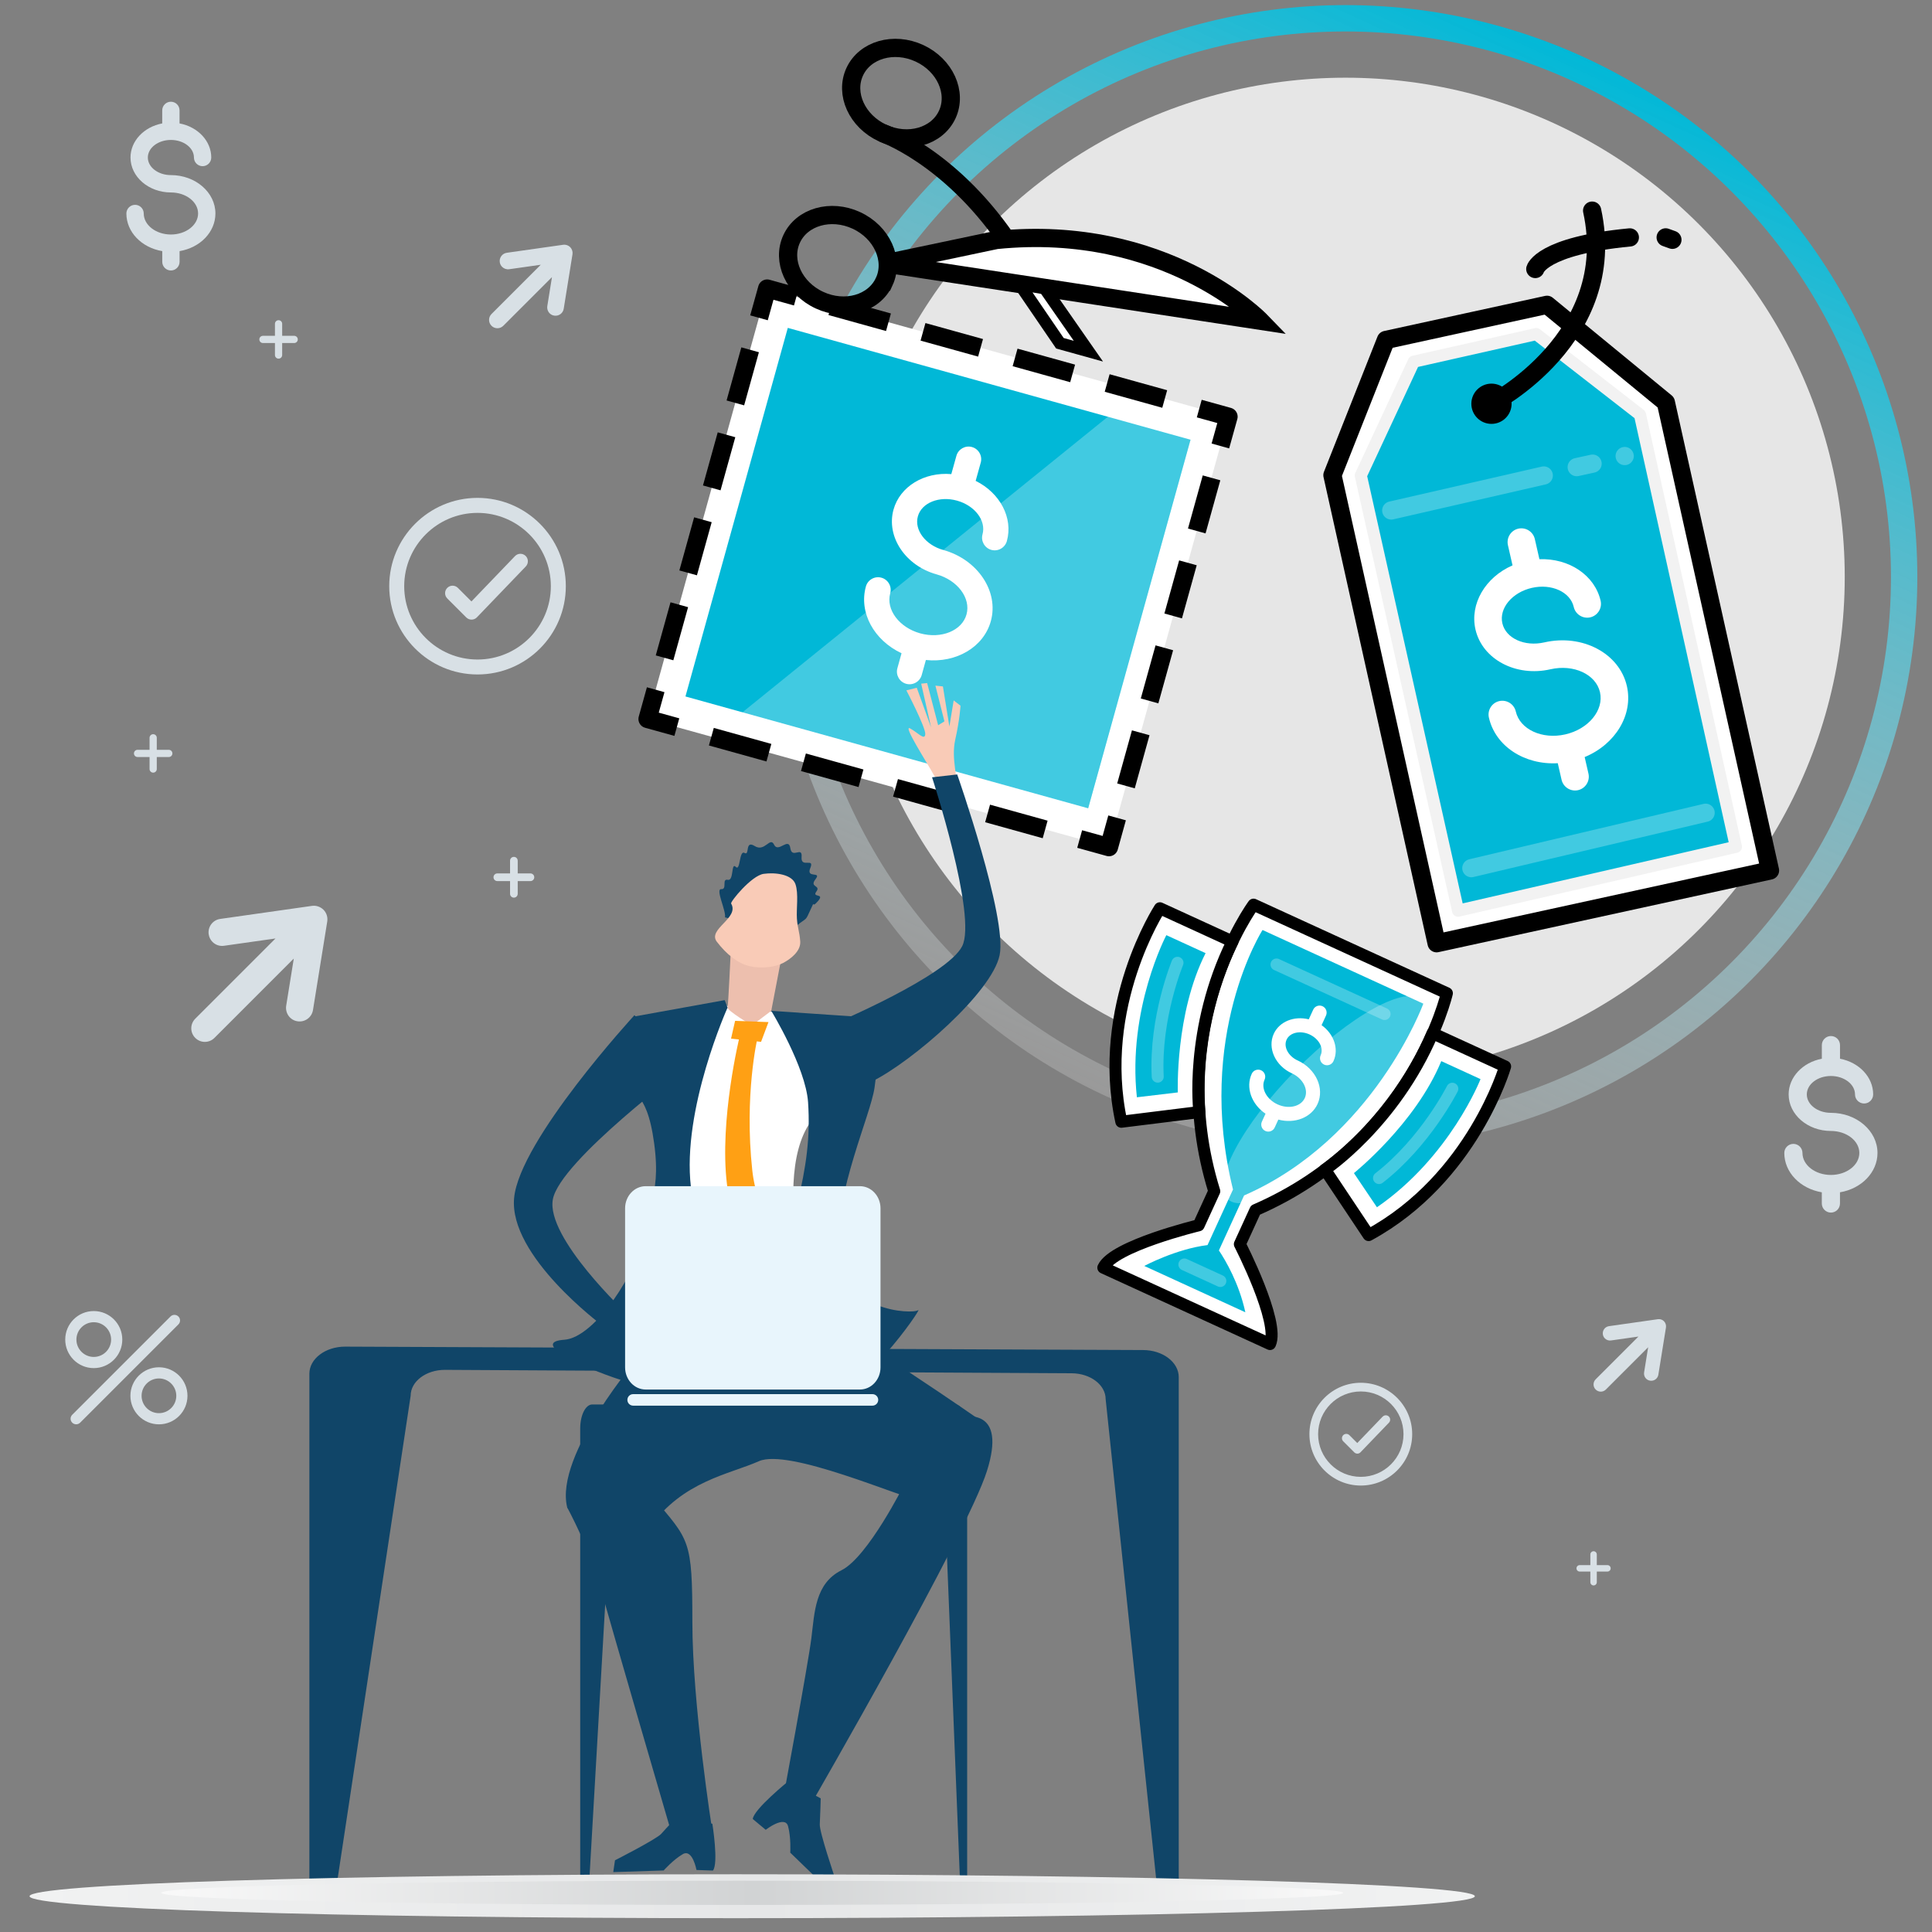 <?xml version="1.0" encoding="UTF-8"?><svg xmlns="http://www.w3.org/2000/svg" xmlns:xlink="http://www.w3.org/1999/xlink" viewBox="0 0 600 600"><rect x="0" y="0" width="600" height="600" fill="#808080" stroke="none"/><defs><style>.cls-1,.cls-2{stroke-width:3.73px;}.cls-1,.cls-2,.cls-3,.cls-4,.cls-5,.cls-6,.cls-7,.cls-8,.cls-9{stroke-linejoin:round;}.cls-1,.cls-2,.cls-3,.cls-6,.cls-7,.cls-8{stroke-linecap:round;}.cls-1,.cls-10,.cls-4,.cls-5,.cls-7,.cls-8,.cls-9,.cls-11{fill:none;}.cls-1,.cls-12,.cls-8{opacity:.25;}.cls-1,.cls-8{stroke:#fff;}.cls-13,.cls-2,.cls-3,.cls-14,.cls-12,.cls-15{fill:#fff;}.cls-16{fill:#edbfae;}.cls-2,.cls-3,.cls-10,.cls-4,.cls-5,.cls-14,.cls-7,.cls-9,.cls-15{stroke:#000;}.cls-3,.cls-7,.cls-8{stroke-width:5.66px;}.cls-17{fill:#ffa014;}.cls-18{isolation:isolate;}.cls-19{fill:url(#linear-gradient-2);}.cls-19,.cls-20{fill-rule:evenodd;}.cls-19,.cls-20,.cls-21{mix-blend-mode:multiply;}.cls-10,.cls-4,.cls-5,.cls-14,.cls-9{stroke-width:5.66px;}.cls-10,.cls-14,.cls-11,.cls-15{stroke-miterlimit:10;}.cls-22{fill:#e6e6e6;}.cls-20{fill:url(#linear-gradient-3);}.cls-5{stroke-dasharray:0 0 18.55 11.13;}.cls-23{fill:#104568;}.cls-24{fill:#e8f5fc;}.cls-25{fill:#d8e0e5;}.cls-6{stroke:#f2f2f2;stroke-width:3.77px;}.cls-6,.cls-26{fill:#01b8d7;}.cls-27{fill:#f9cbb7;}.cls-9{stroke-dasharray:0 0 17.12 10.27;}.cls-11{stroke:url(#linear-gradient);stroke-width:8.19px;}.cls-15{stroke-width:3.77px;}</style><linearGradient id="linear-gradient" x1="-563.9" y1="1723.32" x2="-208.72" y2="1723.32" gradientTransform="translate(-987.88 -889.92) rotate(-65.38)" gradientUnits="userSpaceOnUse"><stop offset="0" stop-color="#fff" stop-opacity=".2"/><stop offset="1" stop-color="#01b8d7"/></linearGradient><linearGradient id="linear-gradient-2" x1="9.18" y1="588.89" x2="458.03" y2="588.89" gradientUnits="userSpaceOnUse"><stop offset="0" stop-color="#f1f2f2"/><stop offset=".5" stop-color="#e6e7e8"/><stop offset="1" stop-color="#f1f2f2"/></linearGradient><linearGradient id="linear-gradient-3" x1="50.08" y1="587.83" x2="417.14" y2="587.83" gradientUnits="userSpaceOnUse"><stop offset="0" stop-color="#f9f9f9"/><stop offset=".5" stop-color="#d1d3d4"/><stop offset="1" stop-color="#f9f9f9"/></linearGradient></defs><g class="cls-18"><g id="Icons"><circle class="cls-11" cx="417.86" cy="179.17" r="173.49"/><circle class="cls-22" cx="417.86" cy="179.17" r="155.04"/><g><polygon class="cls-3" points="549.69 270.34 446.15 292.93 413.8 147.57 430.42 105.57 480.44 94.66 517.35 124.98 549.69 270.34"/><polygon class="cls-6" points="439.07 112.32 422.61 147.67 452.82 282.82 539.1 262.98 509.31 128.79 477.09 103.75 439.07 112.32"/><circle cx="463.19" cy="125.39" r="6.25"/><path class="cls-7" d="M463.19,125.39s39.86-20.54,31.26-59.98"/><path class="cls-7" d="M476.8,83.54s1.9-7.2,29.36-9.81"/><line class="cls-7" x1="519.38" y1="74.47" x2="517.29" y2="73.72"/><line class="cls-8" x1="432.07" y1="158.53" x2="479.43" y2="147.67"/><line class="cls-8" x1="489.66" y1="145.07" x2="494.59" y2="143.99"/><line class="cls-8" x1="504.56" y1="141.63" x2="504.56" y2="141.63"/><line class="cls-8" x1="456.94" y1="269.61" x2="529.69" y2="252.41"/><path class="cls-13" d="M479.59,199.5c-6.11,1.4-11.95-1.26-13.02-5.93-1.07-4.67,3.04-9.6,9.15-11,6.11-1.4,11.95,1.26,13.02,5.93,.53,2.3,2.83,3.74,5.13,3.22,2.3-.53,3.74-2.83,3.22-5.13-1.82-7.95-9.81-13.27-19.01-12.92l-1.43-6.27c-.53-2.3-2.83-3.74-5.13-3.22s-3.74,2.83-3.22,5.13l1.43,6.27c-8.44,3.68-13.33,11.95-11.51,19.9,2.12,9.27,12.56,14.82,23.28,12.37,7.21-1.65,14.11,1.55,15.39,7.12,1.27,5.57-3.55,11.45-10.76,13.1-7.21,1.65-14.11-1.55-15.39-7.12-.53-2.3-2.83-3.74-5.13-3.22s-3.75,2.83-3.22,5.13c2.03,8.9,11.05,14.75,21.39,14.16l1.18,5.15c.53,2.3,2.83,3.74,5.13,3.22,2.3-.53,3.74-2.83,3.22-5.13l-1.18-5.15c9.57-3.96,15.14-13.14,13.11-22.05-2.33-10.18-13.83-16.26-25.64-13.56Z"/></g><g><g><rect class="cls-13" x="221.94" y="101.99" width="138.74" height="148.72" transform="translate(43.43 409.84) rotate(-74.48)"/><g><polyline class="cls-4" points="346.92 254 344.4 263.09 335.3 260.57"/><line class="cls-5" x1="324.58" y1="257.59" x2="215.56" y2="227.3"/><polyline class="cls-4" points="210.2 225.81 201.1 223.29 203.63 214.2"/><line class="cls-9" x1="206.38" y1="204.3" x2="234.34" y2="103.65"/><polyline class="cls-4" points="235.71 98.7 238.24 89.61 247.33 92.14"/><line class="cls-5" x1="258.05" y1="95.11" x2="367.07" y2="125.4"/><polyline class="cls-4" points="372.44 126.89 381.53 129.41 379 138.5"/><line class="cls-9" x1="376.25" y1="148.4" x2="348.3" y2="249.05"/></g></g><g><ellipse class="cls-10" cx="279.81" cy="28.93" rx="13.64" ry="15.83" transform="translate(136.18 270.8) rotate(-65.2)"/><path class="cls-10" d="M274.59,87.48c-3.16,6.84-12.16,9.41-20.09,5.74-7.94-3.67-11.81-12.19-8.65-19.03,3.16-6.84,12.16-9.41,20.1-5.74,7.94,3.67,11.81,12.19,8.65,19.03Z"/><path class="cls-10" d="M274.08,41.32s20.49,7.01,38.42,32.94"/><path class="cls-14" d="M274.81,81.82l116.6,17.8s-29.48-30.43-81.99-25.09l-34.62,7.29"/><polygon class="cls-15" points="329.16 106.6 316.59 88.2 324.42 89.54 338.01 109.06 329.16 106.6"/></g><rect class="cls-26" x="226.38" y="117.04" width="129.8" height="118.8" transform="translate(57.85 -71.52) rotate(15.52)"/><polygon class="cls-12" points="337.51 252.53 229.08 222.42 344.86 128.77 369.95 135.74 337.51 252.53"/><path class="cls-13" d="M292.96,170.81c-5.54-1.54-9.08-6.23-7.91-10.45,1.17-4.23,6.63-6.42,12.17-4.88s9.08,6.23,7.91,10.46c-.58,2.08,.65,4.25,2.73,4.83s4.25-.65,4.83-2.73c2-7.2-2.12-14.97-9.69-18.7l1.58-5.68c.58-2.08-.65-4.25-2.73-4.83s-4.25,.65-4.83,2.73l-1.58,5.68c-8.41-.71-15.95,3.82-17.95,11.02-2.33,8.4,3.67,17.42,13.37,20.11,6.53,1.81,10.7,7.4,9.3,12.45-1.4,5.05-7.86,7.68-14.39,5.87s-10.7-7.4-9.3-12.45c.58-2.08-.65-4.25-2.73-4.83s-4.25,.64-4.83,2.73c-2.24,8.06,2.48,16.7,11.07,20.73l-1.29,4.66c-.58,2.08,.65,4.25,2.73,4.83s4.25-.65,4.83-2.73l1.29-4.66c9.44,.98,17.94-3.99,20.17-12.06,2.56-9.22-4.06-19.13-14.76-22.11Z"/></g><g><path class="cls-2" d="M394.42,417.39c3.1-6.76-9.37-31-9.37-31l4.85-10.59c49.05-21.32,59.44-67.34,59.44-67.34l-60.04-27.51s-28.07,37.91-12.2,88.99l-4.85,10.59s-26.5,6.39-29.6,13.15l51.76,23.72Z"/><g><path class="cls-2" d="M382.76,292.4l-22.54-10.33s-19.77,30.3-11.98,66.3l24.24-3.01s-3.17-25.58,10.28-52.96"/><path class="cls-26" d="M374.41,296.01s-12.19-5.59-12.19-5.59c0,0-12.13,22.9-9.15,50.35l12.71-1.51s-.88-24.53,8.63-43.26c0,0,0,0,0,0Z"/><path class="cls-1" d="M365.68,299.01s-7.08,17.02-6.14,35.35"/></g><g><path class="cls-2" d="M444.89,320.87l22.54,10.33s-10.04,34.76-42.39,52.36l-13.55-20.33s21.44-14.3,33.4-42.36"/><path class="cls-26" d="M447.6,329.54s12.19,5.59,12.19,5.59c0,0-9.42,24.14-32.17,39.8l-7.15-10.61s19.15-15.35,27.13-34.78c0,0,0,0,0,0Z"/><path class="cls-1" d="M451.03,338.12s-8.27,16.48-22.76,27.73"/></g><path class="cls-26" d="M378.55,388.31l7.81-17.05c40.33-17.61,55.67-59.56,55.67-59.56l-49.94-22.88s-20.95,32.82-9.17,80.59l-7.91,17.26c-9.82,1.21-19.65,6.48-19.65,6.48l31.39,14.39c-1.95-8.98-6.09-16.03-8.21-19.21Z"/><ellipse class="cls-12" cx="411.62" cy="341.47" rx="43.31" ry="12.96" transform="translate(-120.47 395.46) rotate(-45.47)"/><path class="cls-13" d="M403,329.34c-2.92-1.34-4.46-4.24-3.44-6.46s4.22-2.95,7.14-1.62c2.92,1.34,4.46,4.24,3.44,6.47-.5,1.1-.02,2.4,1.08,2.9s2.4,.02,2.9-1.08c1.74-3.79,.15-8.45-3.69-11.17l1.37-2.99c.5-1.1,.02-2.4-1.08-2.9s-2.4-.02-2.9,1.08l-1.37,2.99c-4.57-1.13-9.13,.7-10.87,4.49-2.03,4.42,.48,9.93,5.6,12.27,3.44,1.58,5.25,5.02,4.03,7.69-1.22,2.66-5.01,3.54-8.45,1.97s-5.25-5.02-4.03-7.69c.5-1.1,.02-2.4-1.08-2.9s-2.4-.02-2.91,1.08c-1.95,4.25-.11,9.43,4.28,12.41l-1.13,2.46c-.5,1.1-.02,2.4,1.08,2.9,1.1,.5,2.4,.02,2.9-1.08l1.13-2.46c5.12,1.37,10.25-.62,12.19-4.87,2.23-4.86-.55-10.91-6.19-13.5Z"/><line class="cls-1" x1="396.43" y1="299.54" x2="429.99" y2="314.91"/><line class="cls-1" x1="367.82" y1="392.7" x2="378.99" y2="397.82"/></g></g><g id="Artwork"><g><g><path class="cls-23" d="M198.73,420.94s-26.68,30.79-22.58,47.21c0,0,15.39,20.53,25.66,6.16,10.26-14.37,24.63-16.42,33.87-20.52,9.24-4.11,44.13,11.29,50.29,12.32,6.16,1.03,20.53-23.6,20.53-23.6,0,0-47.21-32.84-52.34-32.84s-36.95-1.03-55.42,11.29Z"/><path class="cls-27" d="M290.07,240.79c-1.82-3.41-9.99-16-7.4-14.56,2.59,1.44,4.5,3.83,4.68,1.79,.19-2.04-5.87-13.62-5.87-13.62l3.23-.81,4.45,12.31-3.08-13.58,1.85-.19,3.42,13.1,1.95-1.2-2.8-11.1,2.33,.25,2.01,12.43,1.33-8.09,2.13,1.64s-.25,4.35-1.63,10.5c-1.37,6.16,.96,11.94,.47,16.39-.48,4.45-7.08-5.27-7.08-5.27Z"/><path class="cls-23" d="M259.14,317.89s34.92-14.75,39.66-24.02c4.73-9.27-9.34-52.47-9.34-52.47l7.81-.89s15.6,44.53,13.17,56.14c-2.43,11.61-27.04,32.92-39.5,39.14-12.45,6.21-11.79-17.9-11.79-17.9Z"/><path class="cls-23" d="M225.15,284.87c.42-1.96-3.08-8.88-1.15-8.74,1.94,.14,.05-3.31,2.01-2.89,1.96,.42,1-5.58,2.48-4.03,1.48,1.55,1.02-5.3,2.73-4.32,1.72,.99,0-4.13,3.16-2.14,3.16,1.99,4.75-3.08,6.03-.41,1.28,2.67,4.51-2.51,5.03,1.04,.52,3.54,3.8-.81,3.5,2.79-.3,3.6,4.13,0,2.71,3.4-1.42,3.4,3.64,.85,1.62,3.47-2.03,2.62,1.77,1.81,.26,3.84-1.51,2.03,2.78,.36,.48,3-2.3,2.64-.62-1.06-2.3,2.64-1.68,3.7-.95,2.27-4.35,4.98-3.39,2.71-22.21-2.62-22.21-2.62Z"/><path class="cls-13" d="M221.04,311.78s-16.55,1.83-18.68,7.4c-.29,.77,21.74,6.91,13.62,13.44-14.82,11.91-15.14,70.21-6.26,83.05,10.32,14.91,45.01,2.55,45.01,2.55,0,0-16.69-50.56-2.98-69.82,13.71-19.26-10.15-33.95-10.15-33.95l-20.57-2.67Z"/><path class="cls-16" d="M226.95,295.22s-.78,16.86-1,17.7c-.22,.84,7.54,5.55,7.54,5.55l6.03-4.54,3.05-15.91-15.62-2.79Z"/><path class="cls-27" d="M227.06,280.61c2.66,4.53-7.45,7.94-4.43,11.87,3.02,3.93,6.52,6.72,10.16,7.57,3.64,.86,8.01,.28,10.4-.98,2.39-1.26,5.53-3.68,5.33-6.7-.21-3.02-.83-4.08-1.03-7.09-.21-3.02,.57-7.75-.46-10.71-1.03-2.96-6.04-3.72-9.86-3.19-3.82,.54-10.43,8.7-10.11,9.23Z"/><path class="cls-23" d="M197.03,315.28s-35.72,38.81-37.37,56.8c-1.66,18,27.21,39.4,27.21,39.4l7.98-3.31s-25.42-23.78-23.15-35.73c2.26-11.95,41.62-41.3,41.62-41.3l-16.28-15.85Z"/><polygon class="cls-17" points="228.29 317.04 238.66 317.42 236.35 323.56 227.03 322.56 228.29 317.04"/><path class="cls-23" d="M225.07,310.6l-27.75,5.02s-4.07,8.09-2.99,16.98c1.08,8.89,6.37,4.35,8.82,22.44,2.45,18.08-3.46,20.56-4.05,29.73-.59,9.17-14.15,30.64-23.84,31.3-9.69,.66,2.07,7.09,15.16,11.68,13.09,4.58,17.06,5.01,23.43,.32,6.37-4.69,3.58-35.29,.72-59.43-2.86-24.14,11.38-55.72,11.38-55.72l-.89-2.31Z"/><path class="cls-23" d="M239.52,313.92s10.69,17.49,11.43,28.38c.74,10.9-.56,20.07-3.41,31.82-2.85,11.75,4.57,47.8,11.16,55.25,6.59,7.46,28.19-23.82,26.45-22.49-1.74,1.34-24.3,.44-24.98-18.37-.67-18.81,10.18-42.1,11.42-50.7,1.24-8.6,2.05-21.55,2.05-21.55l-34.13-2.34Z"/><path class="cls-17" d="M229.71,321.84s-6.39,26.01-3.94,45.98c2.45,19.97,21.88,49.66,21.88,49.66l19.83,3.54-2.08-14.55s-28.84-15.99-31.77-43c-2.53-23.37,1.57-40.92,1.57-40.92l-5.49-.71Z"/><path class="cls-23" d="M176.16,468.15s7.19,13.34,10.26,24.63c3.08,11.29,22.44,77.61,22.44,77.61l12.32-2.05s-6.16-39-6.16-64.66-.89-25.27-12.18-38.61c-11.29-13.34-26.68,3.08-26.68,3.08Z"/><path class="cls-23" d="M280.84,460.97s-11.29,22.58-19.5,26.68c-8.21,4.11-8.35,12.95-9.37,21.16-1.03,8.21-9.24,52.34-9.24,52.34l9.24-1.03s48.37-83.77,54.53-103.27c6.16-19.5-6.16-17.45-10.26-16.42-4.11,1.03-15.39,20.53-15.39,20.53Z"/><path class="cls-23" d="M221.41,580.92l-5.11-.18s-1.23-6.67-4.25-4.92c-3.02,1.76-5.94,5.07-5.94,5.07l-15.66,.51,.54-3.67s12.9-6.57,14.36-8.22c1.46-1.66,5.13-5.53,5.13-5.53l10.75,2.41s1.99,12.34,.17,14.54Z"/><path class="cls-23" d="M233.78,564.91l4.02,3.35s5.97-4.63,6.94-1.12c.96,3.51,.68,8.22,.68,8.22l11.5,11.13,2.36-3.38s-4.84-14.21-4.69-16.57c.14-2.35,.29-8.04,.29-8.04l-9.98-5.38s-10.83,8.75-11.12,11.79Z"/></g><path class="cls-23" d="M296.65,436.17h-112.73c-2.06,0-3.73,3.32-3.73,7.42v140.92c0,.64,.05,1.26,.12,1.85h2.79c-.07-.57-.12-1.16-.12-1.78l7.77-134.96c0-3.93,1.6-7.11,3.57-7.11h94.85c1.97,0,3.57,3.18,3.57,7.11l5.41,134.96c0,.61-.04,1.21-.12,1.78h2.21c.08-.59,.12-1.21,.12-1.85v-140.92c0-4.09-1.67-7.42-3.73-7.42Z"/></g><g><path class="cls-23" d="M354.97,419.27l-247.8-1.06c-6.12,0-11.09,3.77-11.09,8.41v159.73c0,.73,.13,1.43,.36,2.1h8.31c-.22-.65-.35-1.32-.35-2.01l23.13-152.97c0-4.45,4.76-8.05,10.64-8.05l194.56,1.06c5.88,0,10.64,3.6,10.64,8.05l16.11,152.97c0,.69-.13,1.37-.35,2.01h6.57c.23-.67,.37-1.38,.37-2.1v-159.73c0-4.64-4.97-8.41-11.1-8.41Z"/><g><path class="cls-24" d="M273.45,424.65c0,3.8-2.86,6.88-6.4,6.88h-66.52c-3.54,0-6.4-3.08-6.4-6.88v-49.39c0-3.8,2.86-6.88,6.4-6.88h66.52c3.54,0,6.4,3.08,6.4,6.88v49.39Z"/><path class="cls-24" d="M272.74,434.75c0,.98-.8,1.79-1.79,1.79h-74.32c-.98,0-1.79-.8-1.79-1.79h0c0-.99,.8-1.79,1.79-1.79h74.32c.98,0,1.79,.8,1.79,1.79h0Z"/></g></g><path class="cls-19" d="M458.03,588.89c0,3.77-102.76,6.82-229.55,6.82s-219.3-3.05-219.3-6.82,92.52-6.82,219.3-6.82,229.55,3.05,229.55,6.82Z"/><path class="cls-20" d="M50.08,587.84c0,2.07,75.76,3.75,179.39,3.75s187.68-1.68,187.68-3.75-84.04-3.77-187.68-3.77-179.39,1.68-179.39,3.77Z"/></g><g id="Incentive_Elements" class="cls-21"><path class="cls-25" d="M164.73,271.25h-3.95v-3.95c0-.66-.53-1.19-1.19-1.19s-1.19,.53-1.19,1.19v3.95h-3.95c-.66,0-1.19,.53-1.19,1.19s.53,1.19,1.19,1.19h3.95v3.95c0,.66,.53,1.19,1.19,1.19s1.19-.53,1.19-1.19v-3.95h3.95c.66,0,1.19-.53,1.19-1.19s-.53-1.19-1.19-1.19Z"/><path class="cls-25" d="M499.21,486.06h-3.31v-3.31c0-.55-.45-1-1-1s-1,.45-1,1v3.31h-3.31c-.55,0-1,.45-1,1s.45,1,1,1h3.31v3.31c0,.55,.45,1,1,1s1-.45,1-1v-3.31h3.31c.55,0,1-.45,1-1s-.45-1-1-1Z"/><path class="cls-25" d="M52.42,232.86h-3.73v-3.73c0-.62-.5-1.12-1.12-1.12s-1.12,.5-1.12,1.12v3.73h-3.73c-.62,0-1.12,.5-1.12,1.12s.5,1.12,1.12,1.12h3.73v3.73c0,.62,.5,1.12,1.12,1.12s1.12-.5,1.12-1.12v-3.73h3.73c.62,0,1.12-.5,1.12-1.12s-.5-1.12-1.12-1.12Z"/><path class="cls-25" d="M91.36,104.29h-3.73v-3.73c0-.62-.5-1.12-1.12-1.12s-1.12,.5-1.12,1.12v3.73h-3.73c-.62,0-1.12,.5-1.12,1.12s.5,1.12,1.12,1.12h3.73v3.73c0,.62,.5,1.12,1.12,1.12s1.12-.5,1.12-1.12v-3.73h3.73c.62,0,1.12-.5,1.12-1.12s-.5-1.12-1.12-1.12Z"/><path class="cls-25" d="M568.6,345.6c-4.13,0-7.48-2.56-7.48-5.72s3.36-5.72,7.48-5.72,7.49,2.56,7.49,5.72c0,1.55,1.27,2.82,2.82,2.82s2.82-1.26,2.82-2.82c0-5.37-4.35-9.95-10.3-11.08v-4.23c0-1.55-1.26-2.82-2.82-2.82s-2.82,1.26-2.82,2.82v4.23c-5.95,1.13-10.31,5.71-10.31,11.08,0,6.26,5.89,11.35,13.12,11.35,4.87,0,8.83,3.06,8.83,6.83s-3.96,6.83-8.83,6.83-8.83-3.06-8.83-6.83c0-1.55-1.27-2.82-2.82-2.82s-2.82,1.26-2.82,2.82c0,6.01,4.93,11.09,11.65,12.22v3.48c0,1.55,1.27,2.82,2.82,2.82s2.82-1.26,2.82-2.82v-3.48c6.72-1.14,11.65-6.21,11.65-12.22,0-6.87-6.49-12.46-14.46-12.46Z"/><path class="cls-25" d="M53.07,54.38c-3.95,0-7.16-2.45-7.16-5.46s3.21-5.46,7.16-5.46,7.16,2.45,7.16,5.46c0,1.49,1.21,2.69,2.69,2.69s2.69-1.21,2.69-2.69c0-5.13-4.16-9.52-9.85-10.59v-4.05c0-1.49-1.21-2.69-2.69-2.69s-2.69,1.21-2.69,2.69v4.05c-5.69,1.08-9.85,5.46-9.85,10.59,0,5.98,5.63,10.85,12.55,10.85,4.66,0,8.44,2.93,8.44,6.53s-3.79,6.53-8.44,6.53-8.44-2.93-8.44-6.53c0-1.49-1.21-2.69-2.69-2.69s-2.7,1.21-2.7,2.69c0,5.75,4.71,10.6,11.14,11.69v3.32c0,1.49,1.21,2.69,2.69,2.69s2.69-1.21,2.69-2.69v-3.32c6.43-1.09,11.13-5.94,11.13-11.69,0-6.57-6.2-11.92-13.83-11.92Z"/><g><path class="cls-25" d="M148.3,154.62c-15.12,0-27.42,12.3-27.42,27.42s12.3,27.42,27.42,27.42,27.42-12.3,27.42-27.42-12.3-27.42-27.42-27.42Zm0,50.2c-12.56,0-22.77-10.22-22.77-22.77s10.22-22.77,22.77-22.77,22.77,10.22,22.77,22.77-10.22,22.77-22.77,22.77Z"/><path class="cls-25" d="M159.95,172.69l-13.54,14.09-4.21-4.21c-.91-.91-2.38-.91-3.29,0-.91,.91-.91,2.38,0,3.29l5.89,5.89c.44,.44,1.03,.68,1.64,.68h.02c.62,0,1.22-.26,1.65-.71l15.18-15.8c.89-.93,.86-2.4-.06-3.29-.93-.89-2.4-.86-3.29,.07Z"/></g><g><path class="cls-25" d="M422.61,429.43c-8.8,0-15.96,7.16-15.96,15.96s7.16,15.96,15.96,15.96,15.96-7.16,15.96-15.96-7.16-15.96-15.96-15.96Zm0,29.22c-7.31,0-13.26-5.95-13.26-13.26s5.95-13.26,13.26-13.26,13.26,5.95,13.26,13.26-5.95,13.26-13.26,13.26Z"/><path class="cls-25" d="M429.39,439.95l-7.88,8.2-2.45-2.45c-.53-.53-1.38-.53-1.91,0-.53,.53-.53,1.38,0,1.91l3.43,3.43c.25,.25,.6,.4,.96,.4h.01c.36,0,.71-.15,.96-.42l8.84-9.2c.52-.54,.5-1.39-.04-1.91-.54-.52-1.4-.5-1.91,.04Z"/></g><path class="cls-25" d="M100.44,282.52c-.93-.93-2.26-1.38-3.57-1.19l-28.48,4.05c-2.31,.32-3.91,2.46-3.58,4.76,.13,.94,.57,1.76,1.19,2.39,.9,.9,2.21,1.39,3.57,1.19l15.99-2.27-24.92,24.92c-1.65,1.65-1.65,4.31,0,5.96,1.65,1.65,4.31,1.65,5.96,0l24.64-24.64-2.36,14.65c-.36,2.3,1.19,4.48,3.49,4.83,2.3,.37,4.46-1.2,4.83-3.49l4.43-27.51c.21-1.32-.22-2.67-1.15-3.62,0,0-.02-.02-.03-.03Z"/><path class="cls-25" d="M516.77,410.32c-.5-.5-1.21-.74-1.9-.63l-15.18,2.16c-1.23,.17-2.08,1.31-1.91,2.54,.07,.5,.3,.94,.63,1.27,.48,.48,1.18,.74,1.9,.63l8.52-1.21-13.28,13.28c-.88,.88-.88,2.3,0,3.17,.88,.88,2.3,.88,3.17,0l13.13-13.13-1.26,7.81c-.19,1.23,.63,2.39,1.86,2.57,1.22,.2,2.38-.64,2.57-1.86l2.36-14.66c.11-.71-.12-1.42-.61-1.93,0,0-.01-.01-.02-.02Z"/><path class="cls-25" d="M177.08,76.75c-.57-.57-1.39-.85-2.19-.73l-17.48,2.48c-1.42,.2-2.4,1.51-2.2,2.92,.08,.58,.35,1.08,.73,1.46,.55,.55,1.35,.85,2.19,.73l9.81-1.39-15.3,15.3c-1.01,1.01-1.01,2.65,0,3.66,1.01,1.01,2.65,1.01,3.66,0l15.12-15.12-1.45,9c-.22,1.41,.73,2.75,2.14,2.96,1.41,.23,2.74-.73,2.96-2.14l2.72-16.89c.13-.81-.13-1.64-.71-2.22,0,0-.01-.01-.02-.02Z"/><g><path class="cls-25" d="M29.12,424.88c4.88,0,8.86-3.97,8.86-8.86s-3.97-8.86-8.86-8.86-8.86,3.97-8.86,8.86,3.97,8.86,8.86,8.86Zm0-14.25c2.97,0,5.39,2.42,5.39,5.39s-2.42,5.39-5.39,5.39-5.39-2.42-5.39-5.39,2.42-5.39,5.39-5.39Z"/><path class="cls-25" d="M49.36,424.62c-4.88,0-8.86,3.97-8.86,8.86s3.97,8.86,8.86,8.86,8.86-3.97,8.86-8.86-3.97-8.86-8.86-8.86Zm0,14.25c-2.97,0-5.39-2.42-5.39-5.39s2.42-5.39,5.39-5.39,5.39,2.42,5.39,5.39-2.42,5.39-5.39,5.39Z"/><path class="cls-25" d="M55.4,408.85c-.68-.68-1.77-.68-2.45,0l-30.52,30.52c-.68,.68-.68,1.78,0,2.45,.34,.34,.78,.51,1.23,.51s.89-.17,1.23-.51l30.52-30.52c.68-.68,.68-1.77,0-2.45Z"/></g></g></g></svg>